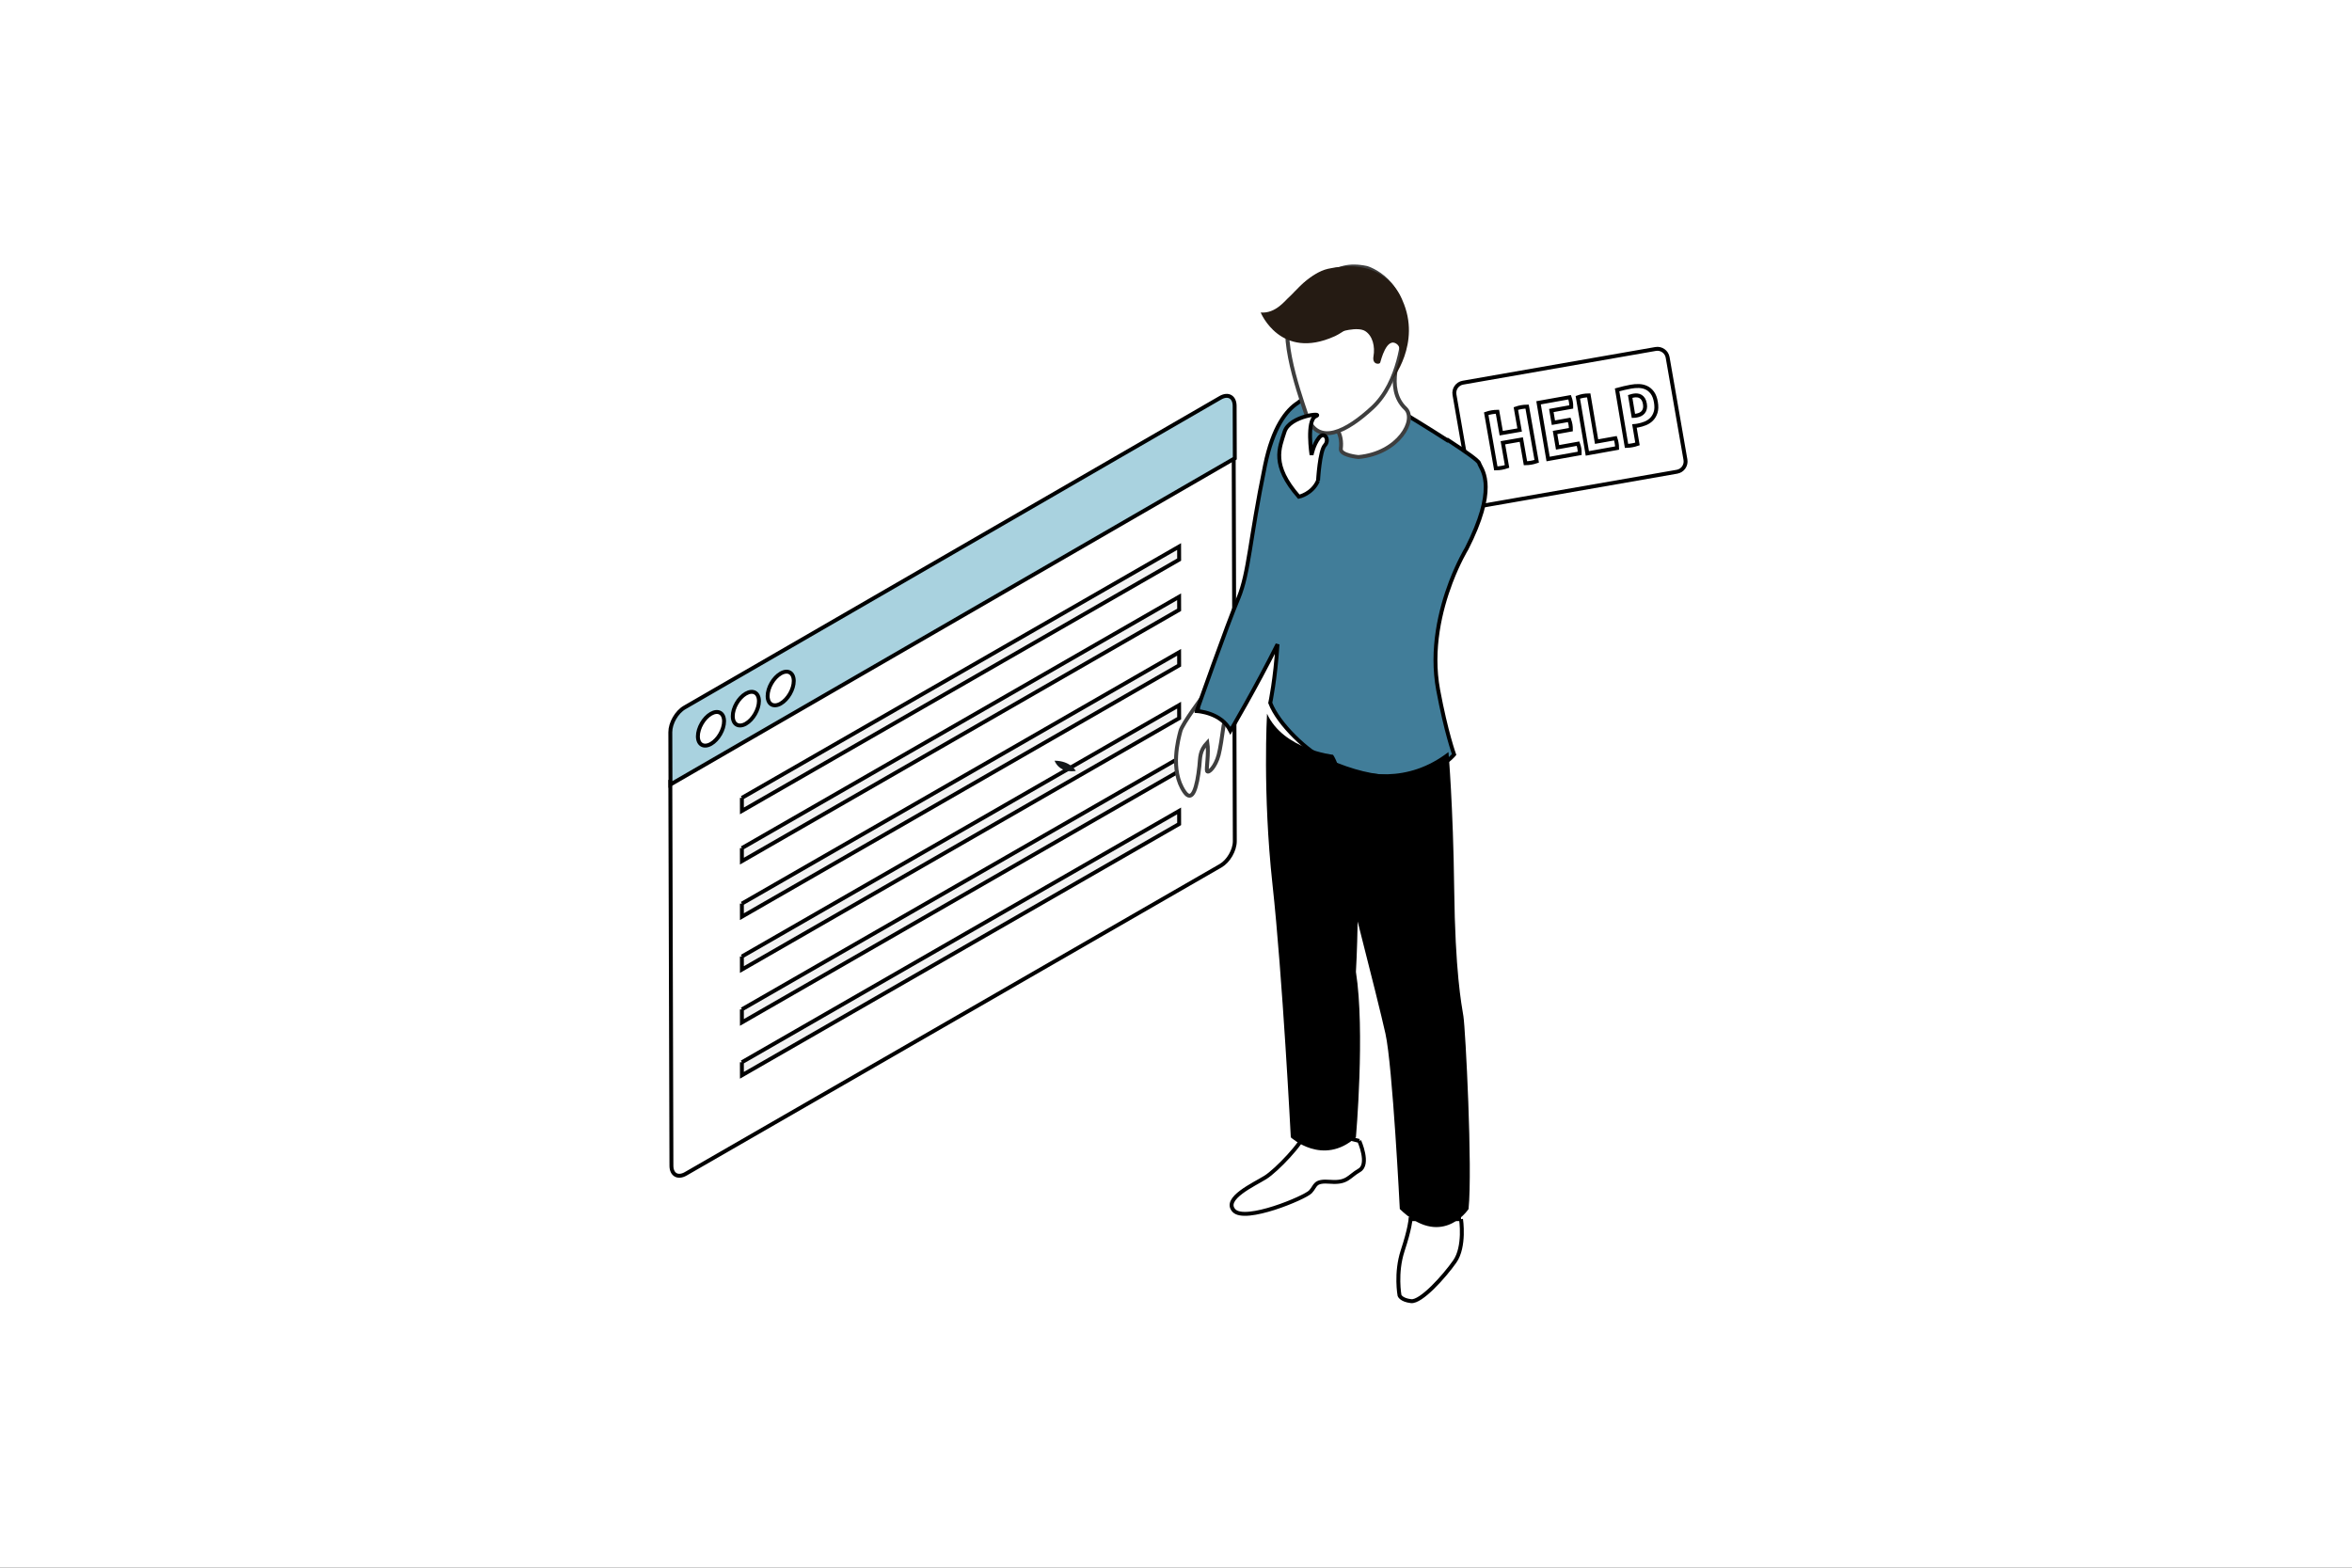 <?xml version="1.0" encoding="UTF-8"?>
<svg width="600px" height="400px" viewBox="0 0 600 400" version="1.1" xmlns="http://www.w3.org/2000/svg" xmlns:xlink="http://www.w3.org/1999/xlink">
    <rect x="0" y="0" width="600" height="400" fill="#333333" stroke="none"/>
    <title>Group 11</title>
    <defs>
        <rect id="path-1" x="0" y="0" width="600" height="400"></rect>
        <path d="M0.562,42.034 C13.998,34.322 24.861,15.61 24.816,0.246 C26.076,0.973 27.336,1.702 28.599,2.429 C28.642,17.798 17.781,36.507 4.346,44.222 C3.211,43.564 1.697,42.689 0.562,42.034" id="path-3"></path>
        <path d="M0.042,1.928 C4.554,4.544 10.803,4.175 17.697,0.209 L21.553,2.442 C14.659,6.404 8.408,6.777 3.898,4.166 C2.742,3.494 1.199,2.602 0.042,1.928" id="path-5"></path>
        <path d="M7.324,15.752 C7.3,8.178 4.641,2.841 0.348,0.335 L4.062,2.507 C8.353,5.013 11.018,10.345 11.041,17.919 C9.8,17.198 8.562,16.474 7.324,15.752" id="path-7"></path>
        <path d="M18.092,2.038 L21.953,4.203 C17.437,1.671 11.184,2.029 4.281,5.872 L0.42,3.705 C7.317,-0.137 13.575,-0.49 18.092,2.038" id="path-9"></path>
        <path d="M11.074,59.773 L7.308,57.585 C2.951,55.064 0.249,49.705 0.227,42.085 C0.18,26.745 11.007,8.064 24.411,0.355 L28.179,2.542 C14.777,10.244 3.957,28.928 4,44.267 C4.02,51.887 6.72,57.253 11.074,59.773" id="path-11"></path>
        <path d="M2.339,0.479 L2.896,0.814 C3.952,1.437 5.011,2.06 6.067,2.685 C5.474,2.334 4.644,2.381 3.737,2.919 L0.004,0.715 C0.914,0.178 1.739,0.128 2.339,0.479" id="path-13"></path>
        <path d="M5.091,9.721 L1.472,7.626 C0.9,7.295 0.543,6.592 0.539,5.594 C0.535,3.578 1.964,1.132 3.723,0.117 L7.342,2.211 C5.58,3.223 4.152,5.671 4.158,7.686 C4.16,8.687 4.516,9.388 5.091,9.721" id="path-15"></path>
        <path d="M0.526,0.68 C1.678,1.304 2.826,1.93 3.982,2.552 C2.83,1.93 1.678,1.306 0.526,0.68" id="path-17"></path>
        <path d="M2.474,0.564 L6.276,2.773 C5.668,2.419 4.818,2.467 3.887,3.004 L0.086,0.803 C1.021,0.265 1.866,0.214 2.474,0.564" id="path-19"></path>
        <path d="M0.032,0.227 C1.187,0.846 2.334,1.472 3.486,2.094 C2.334,1.472 1.187,0.846 0.032,0.227" id="path-21"></path>
        <path d="M2.558,0.652 L6.362,2.853 C5.749,2.503 4.906,2.557 3.971,3.09 L0.171,0.884 C1.1,0.351 1.947,0.299 2.558,0.652" id="path-23"></path>
        <path d="M4.676,9.931 L1.059,7.814 C0.484,7.483 0.128,6.772 0.124,5.761 C0.122,3.733 1.548,1.261 3.309,0.238 L6.926,2.352 C5.167,3.371 3.738,5.843 3.743,7.873 C3.747,8.883 4.103,9.592 4.676,9.931" id="path-25"></path>
    </defs>
    <g id="Page-1" stroke="none" stroke-width="1" fill="none" fill-rule="evenodd">
        <g id="Group-11">
            <mask id="mask-2" fill="white">
                <use xlink:href="#path-1"></use>
            </mask>
            <use id="Mask" fill="#FFFFFF" xlink:href="#path-1"></use>
            <g id="Group-22" mask="url(#mask-2)">
                <g transform="translate(171, 68)">
                    <g id="Group-11" transform="translate(0, 33)">
                        <g id="Group-4461" transform="translate(65.577, 89.719)">
                            <mask id="mask-4" fill="white">
                                <use xlink:href="#path-3"></use>
                            </mask>
                            <g id="Clip-4446"></g>
                            <path d="M4.346,44.222 L0.562,42.034 C3.413,40.397 6.149,38.267 8.692,35.776 L12.473,37.964 C9.932,40.455 7.194,42.585 4.346,44.222" id="Fill-4445" fill="#ADBEC0" mask="url(#mask-4)"></path>
                            <path d="M12.473,37.964 L8.692,35.776 C9.6,34.881 10.488,33.94 11.347,32.961 L15.13,35.144 C14.273,36.128 13.383,37.069 12.473,37.964" id="Fill-4447" fill="#A8B9BB" mask="url(#mask-4)"></path>
                            <path d="M15.13,35.144 L11.347,32.961 C12.022,32.189 12.683,31.387 13.318,30.57 L17.101,32.756 C16.464,33.579 15.803,34.373 15.13,35.144" id="Fill-4448" fill="#A4B4B6" mask="url(#mask-4)"></path>
                            <path d="M17.101,32.756 L13.318,30.57 C13.879,29.857 14.415,29.13 14.937,28.382 L18.72,30.57 C18.198,31.311 17.66,32.042 17.101,32.756" id="Fill-4449" fill="#9EAFB1" mask="url(#mask-4)"></path>
                            <path d="M18.72,30.57 L14.937,28.382 C15.426,27.698 15.893,27.002 16.348,26.29 L20.129,28.478 C19.676,29.19 19.207,29.886 18.72,30.57" id="Fill-4450" fill="#9AAAAC" mask="url(#mask-4)"></path>
                            <path d="M20.129,28.478 L16.348,26.29 C16.778,25.619 17.2,24.934 17.606,24.245 L21.389,26.429 C20.981,27.122 20.559,27.807 20.129,28.478" id="Fill-4451" fill="#95A5A8" mask="url(#mask-4)"></path>
                            <path d="M21.389,26.429 L17.606,24.245 C18.001,23.57 18.38,22.894 18.747,22.205 L22.533,24.393 C22.161,25.082 21.784,25.762 21.389,26.429" id="Fill-4452" fill="#909FA1" mask="url(#mask-4)"></path>
                            <path d="M22.533,24.393 L18.747,22.205 C19.113,21.524 19.458,20.84 19.795,20.146 L23.585,22.334 C23.244,23.023 22.896,23.712 22.533,24.393" id="Fill-4453" fill="#8C9A9C" mask="url(#mask-4)"></path>
                            <path d="M23.585,22.334 L19.795,20.146 C20.133,19.453 20.456,18.752 20.761,18.05 L24.547,20.235 C24.239,20.94 23.916,21.638 23.585,22.334" id="Fill-4454" fill="#879597" mask="url(#mask-4)"></path>
                            <path d="M24.547,20.235 L20.761,18.05 C21.08,17.323 21.378,16.6 21.658,15.875 L25.441,18.059 C25.159,18.786 24.861,19.513 24.547,20.235" id="Fill-4455" fill="#839192" mask="url(#mask-4)"></path>
                            <path d="M25.441,18.059 L21.658,15.875 C21.95,15.119 22.228,14.354 22.481,13.585 L26.264,15.777 C26.013,16.538 25.733,17.298 25.441,18.059" id="Fill-4456" fill="#7E8D8D" mask="url(#mask-4)"></path>
                            <path d="M26.264,15.777 L22.481,13.585 C22.757,12.766 23.008,11.948 23.239,11.12 L27.022,13.308 C26.794,14.131 26.543,14.954 26.264,15.777" id="Fill-4457" fill="#7A8889" mask="url(#mask-4)"></path>
                            <path d="M27.022,13.308 L23.239,11.12 C23.499,10.19 23.726,9.267 23.923,8.344 L27.706,10.527 C27.509,11.453 27.28,12.381 27.022,13.308" id="Fill-4458" fill="#758384" mask="url(#mask-4)"></path>
                            <path d="M27.706,10.527 L23.923,8.344 C24.165,7.213 24.361,6.091 24.504,4.983 L28.29,7.166 C28.144,8.284 27.951,9.401 27.706,10.527" id="Fill-4459" fill="#727F7F" mask="url(#mask-4)"></path>
                            <path d="M28.29,7.166 L24.504,4.983 C24.71,3.379 24.818,1.796 24.816,0.246 C24.791,-7.386 22.084,-12.763 17.714,-15.288 L21.495,-13.1 C25.865,-10.575 28.577,-5.203 28.599,2.429 C28.601,3.984 28.496,5.567 28.29,7.166" id="Fill-4460" fill="#6E7A7A" mask="url(#mask-4)"></path>
                        </g>
                        <polyline id="Fill-4462" fill="#86A7B1" points="61.853 121.424 58.141 119.248 77.415 97.139 81.127 99.314 61.853 121.424"></polyline>
                        <g id="Group-4474" transform="translate(48.676, 130.868)">
                            <mask id="mask-6" fill="white">
                                <use xlink:href="#path-5"></use>
                            </mask>
                            <g id="Clip-4464"></g>
                            <polyline id="Fill-4463" fill="#839192" mask="url(#mask-6)" points="3.898 4.166 0.047 1.928 0.18 2.014 4.035 4.238 3.898 4.166"></polyline>
                            <path d="M4.035,4.238 L0.18,2.014 C0.582,2.237 0.996,2.438 1.423,2.615 L5.281,4.844 C4.851,4.669 4.438,4.462 4.035,4.238" id="Fill-4465" fill="#879597" mask="url(#mask-6)"></path>
                            <path d="M5.281,4.844 L1.423,2.615 C1.848,2.795 2.289,2.948 2.737,3.073 L6.591,5.311 C6.143,5.179 5.704,5.024 5.281,4.844" id="Fill-4466" fill="#8C9A9C" mask="url(#mask-6)"></path>
                            <path d="M6.591,5.311 L2.737,3.073 C3.19,3.205 3.651,3.314 4.127,3.398 L7.983,5.63 C7.51,5.548 7.043,5.441 6.591,5.311" id="Fill-4467" fill="#909FA1" mask="url(#mask-6)"></path>
                            <path d="M7.983,5.63 L4.127,3.398 C4.616,3.48 5.114,3.54 5.626,3.571 L9.484,5.8 C8.972,5.771 8.472,5.714 7.983,5.63" id="Fill-4468" fill="#95A5A8" mask="url(#mask-6)"></path>
                            <path d="M9.484,5.8 L5.626,3.571 C6.161,3.61 6.707,3.61 7.27,3.587 L11.125,5.818 C10.568,5.839 10.019,5.834 9.484,5.8" id="Fill-4469" fill="#9AAAAC" mask="url(#mask-6)"></path>
                            <path d="M11.125,5.818 L7.27,3.587 C7.873,3.558 8.492,3.499 9.116,3.398 L12.975,5.634 C12.346,5.727 11.727,5.791 11.125,5.818" id="Fill-4470" fill="#9EAFB1" mask="url(#mask-6)"></path>
                            <path d="M12.975,5.634 L9.116,3.398 C9.832,3.291 10.559,3.137 11.304,2.936 L15.157,5.165 C14.414,5.368 13.685,5.52 12.975,5.634" id="Fill-4471" fill="#A4B4B6" mask="url(#mask-6)"></path>
                            <path d="M15.157,5.165 L11.304,2.936 C12.259,2.679 13.233,2.344 14.227,1.928 L18.081,4.163 C17.089,4.578 16.11,4.908 15.157,5.165" id="Fill-4472" fill="#A8B9BB" mask="url(#mask-6)"></path>
                            <path d="M18.081,4.163 L14.227,1.928 C15.358,1.461 16.517,0.887 17.697,0.209 L21.553,2.442 C20.373,3.116 19.212,3.69 18.081,4.163" id="Fill-4473" fill="#ADBEC0" mask="url(#mask-6)"></path>
                        </g>
                        <g id="Group-4477" transform="translate(83.155, 73.529)">
                            <mask id="mask-8" fill="white">
                                <use xlink:href="#path-7"></use>
                            </mask>
                            <g id="Clip-4476"></g>
                            <path d="M10.737,22.621 L7.018,20.454 C7.221,18.862 7.327,17.291 7.324,15.752 C7.3,8.178 4.641,2.841 0.348,0.335 L4.062,2.507 C8.355,5.013 11.018,10.345 11.041,17.919 C11.043,19.462 10.939,21.033 10.737,22.621" id="Fill-4475" fill="#6E7A7A" mask="url(#mask-8)"></path>
                        </g>
                        <polyline id="Fill-4478" fill="#A6B7B9" points="61.842 99.163 58.141 96.893 77.424 96.464 81.127 98.73 61.842 99.163"></polyline>
                        <polyline id="Fill-4479" fill="#717E7D" points="62.197 121.424 58.202 119.211 58.141 97.139 62.133 99.356 62.197 121.424"></polyline>
                        <g id="Group-4491" transform="translate(65.577, 72.18)">
                            <mask id="mask-10" fill="white">
                                <use xlink:href="#path-9"></use>
                            </mask>
                            <g id="Clip-4481"></g>
                            <path d="M4.281,5.872 L0.42,3.705 C1.6,3.053 2.758,2.495 3.898,2.038 L7.761,4.199 C6.621,4.658 5.462,5.215 4.281,5.872" id="Fill-4480" fill="#82A3AD" mask="url(#mask-10)"></path>
                            <path d="M7.761,4.199 L3.898,2.038 C4.89,1.638 5.865,1.314 6.818,1.069 L10.68,3.236 C9.726,3.482 8.75,3.806 7.761,4.199" id="Fill-4482" fill="#7F9FA9" mask="url(#mask-10)"></path>
                            <path d="M10.68,3.236 L6.818,1.069 C7.564,0.874 8.29,0.72 9.004,0.616 L12.865,2.782 C12.15,2.885 11.425,3.04 10.68,3.236" id="Fill-4483" fill="#7B9BA5" mask="url(#mask-10)"></path>
                            <path d="M12.865,2.782 L9.004,0.616 C9.634,0.525 10.25,0.461 10.855,0.437 L14.717,2.603 C14.11,2.629 13.497,2.687 12.865,2.782" id="Fill-4484" fill="#7896A0" mask="url(#mask-10)"></path>
                            <path d="M14.717,2.603 L10.855,0.437 C11.418,0.413 11.965,0.422 12.503,0.455 L16.364,2.616 C15.825,2.579 15.28,2.579 14.717,2.603" id="Fill-4485" fill="#75929B" mask="url(#mask-10)"></path>
                            <path d="M16.364,2.616 L12.503,0.455 C13.011,0.483 13.513,0.536 13.998,0.62 L17.863,2.782 C17.376,2.7 16.876,2.645 16.364,2.616" id="Fill-4486" fill="#718F97" mask="url(#mask-10)"></path>
                            <path d="M17.863,2.782 L13.998,0.62 C14.479,0.7 14.939,0.804 15.395,0.927 L19.255,3.095 C18.804,2.965 18.34,2.866 17.863,2.782" id="Fill-4487" fill="#6F8B92" mask="url(#mask-10)"></path>
                            <path d="M19.255,3.095 L15.395,0.927 C15.844,1.057 16.283,1.203 16.709,1.373 L20.572,3.543 C20.144,3.369 19.706,3.219 19.255,3.095" id="Fill-4488" fill="#6B868E" mask="url(#mask-10)"></path>
                            <path d="M20.572,3.543 L16.709,1.373 C17.137,1.552 17.552,1.746 17.955,1.963 L21.818,4.126 C21.415,3.91 20.998,3.713 20.572,3.543" id="Fill-4489" fill="#68828A" mask="url(#mask-10)"></path>
                            <polyline id="Fill-4490" fill="#657F86" mask="url(#mask-10)" points="21.818 4.126 17.955 1.963 18.092 2.038 21.953 4.203 21.818 4.126"></polyline>
                        </g>
                        <g id="Group-4508" transform="translate(41.239, 75.553)">
                            <mask id="mask-12" fill="white">
                                <use xlink:href="#path-11"></use>
                            </mask>
                            <g id="Clip-4493"></g>
                            <path d="M11.074,59.773 L7.308,57.585 C2.951,55.064 0.249,49.707 0.227,42.085 C0.222,40.537 0.33,38.954 0.535,37.351 L4.308,39.535 C4.1,41.139 3.995,42.719 4,44.267 C4.02,51.887 6.72,57.255 11.074,59.773" id="Fill-4492" fill="#56696E" mask="url(#mask-12)"></path>
                            <path d="M4.308,39.535 L0.535,37.351 C0.681,36.244 0.873,35.124 1.114,34 L4.885,36.182 C4.643,37.309 4.449,38.429 4.308,39.535" id="Fill-4494" fill="#596E72" mask="url(#mask-12)"></path>
                            <path d="M4.885,36.182 L1.114,34 C1.313,33.078 1.541,32.156 1.796,31.23 L5.567,33.41 C5.307,34.336 5.082,35.262 4.885,36.182" id="Fill-4495" fill="#5D7277" mask="url(#mask-12)"></path>
                            <path d="M5.567,33.41 L1.796,31.23 C2.026,30.406 2.276,29.584 2.554,28.763 L6.322,30.952 C6.052,31.767 5.797,32.588 5.567,33.41" id="Fill-4496" fill="#5F757C" mask="url(#mask-12)"></path>
                            <path d="M6.322,30.952 L2.554,28.763 C2.806,28.004 3.083,27.24 3.374,26.485 L7.14,28.667 C6.849,29.422 6.575,30.186 6.322,30.952" id="Fill-4497" fill="#627A81" mask="url(#mask-12)"></path>
                            <path d="M7.14,28.667 L3.374,26.485 C3.653,25.761 3.953,25.035 4.261,24.314 L8.034,26.498 C7.723,27.215 7.424,27.941 7.14,28.667" id="Fill-4498" fill="#657F86" mask="url(#mask-12)"></path>
                            <path d="M8.034,26.498 L4.261,24.314 C4.567,23.61 4.889,22.913 5.227,22.216 L8.997,24.401 C8.662,25.093 8.34,25.795 8.034,26.498" id="Fill-4499" fill="#68828A" mask="url(#mask-12)"></path>
                            <path d="M8.997,24.401 L5.227,22.216 C5.562,21.528 5.911,20.84 6.273,20.161 L10.046,22.348 C9.681,23.027 9.333,23.711 8.997,24.401" id="Fill-4500" fill="#6B868E" mask="url(#mask-12)"></path>
                            <path d="M10.046,22.348 L6.273,20.161 C6.635,19.478 7.019,18.799 7.413,18.128 L11.179,20.308 C10.786,20.985 10.412,21.66 10.046,22.348" id="Fill-4501" fill="#6F8B92" mask="url(#mask-12)"></path>
                            <path d="M11.179,20.308 L7.413,18.128 C7.817,17.436 8.231,16.752 8.662,16.086 L12.433,18.262 C12.004,18.937 11.588,19.625 11.179,20.308" id="Fill-4502" fill="#718F97" mask="url(#mask-12)"></path>
                            <path d="M12.433,18.262 L8.662,16.086 C9.118,15.378 9.585,14.677 10.07,13.993 L13.841,16.178 C13.356,16.866 12.887,17.558 12.433,18.262" id="Fill-4503" fill="#75929B" mask="url(#mask-12)"></path>
                            <path d="M13.841,16.178 L10.07,13.993 C10.593,13.252 11.128,12.53 11.684,11.813 L15.455,13.998 C14.898,14.71 14.36,15.436 13.841,16.178" id="Fill-4504" fill="#7896A0" mask="url(#mask-12)"></path>
                            <path d="M15.455,13.998 L11.684,11.813 C12.321,10.994 12.974,10.199 13.651,9.427 L17.422,11.606 C16.744,12.384 16.092,13.181 15.455,13.998" id="Fill-4505" fill="#7B9BA5" mask="url(#mask-12)"></path>
                            <path d="M17.422,11.606 L13.651,9.427 C14.505,8.449 15.392,7.507 16.304,6.612 L20.072,8.799 C19.158,9.691 18.278,10.627 17.422,11.606" id="Fill-4506" fill="#7F9FA9" mask="url(#mask-12)"></path>
                            <path d="M20.072,8.799 L16.304,6.612 C18.834,4.123 21.561,1.996 24.411,0.355 L28.179,2.542 C25.336,4.176 22.607,6.311 20.072,8.799" id="Fill-4507" fill="#82A3AD" mask="url(#mask-12)"></path>
                        </g>
                        <path d="M143.72,15.515 L144,113.624 C144.002,115.94 142.378,118.739 140.37,119.897 L3.932,198.5 C1.923,199.658 0.285,198.737 0.282,196.425 L0,98.313 L143.72,15.515" id="Fill-4510" stroke="#000000" fill="#FFFFFF"></path>
                        <g id="Group-4540" transform="translate(24.338, 67.458)">
                            <mask id="mask-14" fill="white">
                                <use xlink:href="#path-13"></use>
                            </mask>
                            <g id="Clip-4530"></g>
                            <polyline id="Fill-4529" fill="#ADBEC0" mask="url(#mask-14)" points="3.737 2.919 0.004 0.717 0.465 0.483 4.199 2.689 3.737 2.919"></polyline>
                            <polyline id="Fill-4531" fill="#A8B9BB" mask="url(#mask-14)" points="4.199 2.689 0.465 0.483 0.85 0.349 4.584 2.55 4.199 2.689"></polyline>
                            <polyline id="Fill-4532" fill="#A4B4B6" mask="url(#mask-14)" points="4.584 2.55 0.85 0.349 1.142 0.281 4.876 2.491 4.584 2.55"></polyline>
                            <polyline id="Fill-4533" fill="#9EAFB1" mask="url(#mask-14)" points="4.876 2.491 1.142 0.281 1.385 0.254 5.118 2.464 4.876 2.491"></polyline>
                            <polyline id="Fill-4534" fill="#9AAAAC" mask="url(#mask-14)" points="5.118 2.464 1.385 0.254 1.602 0.259 5.337 2.469 5.118 2.464"></polyline>
                            <polyline id="Fill-4535" fill="#95A5A8" mask="url(#mask-14)" points="5.337 2.469 1.602 0.259 1.799 0.281 5.529 2.491 5.337 2.469"></polyline>
                            <polyline id="Fill-4536" fill="#909FA1" mask="url(#mask-14)" points="5.529 2.491 1.799 0.281 1.98 0.326 5.715 2.532 5.529 2.491"></polyline>
                            <polyline id="Fill-4537" fill="#8C9A9C" mask="url(#mask-14)" points="5.715 2.532 1.98 0.326 2.155 0.389 5.888 2.593 5.715 2.532"></polyline>
                            <polyline id="Fill-4538" fill="#879597" mask="url(#mask-14)" points="5.888 2.593 2.155 0.389 2.321 0.47 6.056 2.674 5.888 2.593"></polyline>
                            <polyline id="Fill-4539" fill="#839192" mask="url(#mask-14)" points="6.056 2.674 2.321 0.47 2.339 0.479 6.067 2.685 6.056 2.674"></polyline>
                        </g>
                        <g id="Group-4557" transform="translate(20.958, 68.132)">
                            <mask id="mask-16" fill="white">
                                <use xlink:href="#path-15"></use>
                            </mask>
                            <g id="Clip-4542"></g>
                            <path d="M5.091,9.721 L1.472,7.626 C0.9,7.295 0.543,6.592 0.539,5.594 C0.539,5.385 0.554,5.18 0.582,4.975 L4.199,7.066 C4.173,7.275 4.158,7.48 4.158,7.686 C4.16,8.687 4.516,9.388 5.091,9.721" id="Fill-4541" fill="#6E7A7A" mask="url(#mask-16)"></path>
                            <polyline id="Fill-4543" fill="#727F7F" mask="url(#mask-16)" points="4.199 7.066 0.582 4.975 0.657 4.535 4.272 6.628 4.199 7.066"></polyline>
                            <polyline id="Fill-4544" fill="#758384" mask="url(#mask-16)" points="4.272 6.628 0.657 4.535 0.745 4.174 4.364 6.265 4.272 6.628"></polyline>
                            <polyline id="Fill-4545" fill="#7A8889" mask="url(#mask-16)" points="4.364 6.265 0.745 4.174 0.844 3.851 4.463 5.947 4.364 6.265"></polyline>
                            <polyline id="Fill-4546" fill="#7E8D8D" mask="url(#mask-16)" points="4.463 5.947 0.844 3.851 0.953 3.554 4.57 5.646 4.463 5.947"></polyline>
                            <polyline id="Fill-4547" fill="#839192" mask="url(#mask-16)" points="4.57 5.646 0.953 3.554 1.071 3.268 4.688 5.364 4.57 5.646"></polyline>
                            <polyline id="Fill-4548" fill="#879597" mask="url(#mask-16)" points="4.688 5.364 1.071 3.268 1.196 2.995 4.814 5.086 4.688 5.364"></polyline>
                            <polyline id="Fill-4549" fill="#8C9A9C" mask="url(#mask-16)" points="4.814 5.086 1.196 2.995 1.333 2.721 4.95 4.817 4.814 5.086"></polyline>
                            <polyline id="Fill-4550" fill="#909FA1" mask="url(#mask-16)" points="4.95 4.817 1.333 2.721 1.479 2.461 5.1 4.552 4.95 4.817"></polyline>
                            <polyline id="Fill-4551" fill="#95A5A8" mask="url(#mask-16)" points="5.1 4.552 1.479 2.461 1.646 2.189 5.263 4.283 5.1 4.552"></polyline>
                            <polyline id="Fill-4552" fill="#9AAAAC" mask="url(#mask-16)" points="5.263 4.283 1.646 2.189 1.833 1.912 5.449 4.009 5.263 4.283"></polyline>
                            <polyline id="Fill-4553" fill="#9EAFB1" mask="url(#mask-16)" points="5.449 4.009 1.833 1.912 2.043 1.623 5.658 3.723 5.449 4.009"></polyline>
                            <polyline id="Fill-4554" fill="#A4B4B6" mask="url(#mask-16)" points="5.658 3.723 2.043 1.623 2.302 1.313 5.921 3.409 5.658 3.723"></polyline>
                            <polyline id="Fill-4555" fill="#A8B9BB" mask="url(#mask-16)" points="5.921 3.409 2.302 1.313 2.65 0.944 6.269 3.035 5.921 3.409"></polyline>
                            <path d="M6.269,3.035 L2.65,0.944 C2.985,0.613 3.345,0.335 3.723,0.119 L7.342,2.211 C6.964,2.428 6.604,2.708 6.269,3.035" id="Fill-4556" fill="#ADBEC0" mask="url(#mask-16)"></path>
                        </g>
                        <g id="Group-4560" transform="translate(18.254, 74.878)">
                            <mask id="mask-18" fill="white">
                                <use xlink:href="#path-17"></use>
                            </mask>
                            <g id="Clip-4559"></g>
                            <path d="M3.936,3.178 L0.025,1.06 C0.056,0.848 0.07,0.641 0.07,0.436 C0.065,-0.576 -0.315,-1.282 -0.932,-1.617 L2.979,0.503 C3.597,0.835 3.978,1.543 3.982,2.552 C3.982,2.754 3.966,2.966 3.936,3.178" id="Fill-4558" fill="#56696E" mask="url(#mask-18)"></path>
                        </g>
                        <g id="Group-4601" transform="translate(15.549, 72.18)">
                            <mask id="mask-20" fill="white">
                                <use xlink:href="#path-19"></use>
                            </mask>
                            <g id="Clip-4591"></g>
                            <polyline id="Fill-4590" fill="#ADBEC0" mask="url(#mask-20)" points="3.887 3.004 0.086 0.803 0.557 0.564 4.361 2.773 3.887 3.004"></polyline>
                            <polyline id="Fill-4592" fill="#A8B9BB" mask="url(#mask-20)" points="4.361 2.773 0.557 0.564 0.951 0.434 4.753 2.635 4.361 2.773"></polyline>
                            <polyline id="Fill-4593" fill="#A4B4B6" mask="url(#mask-20)" points="4.753 2.635 0.951 0.434 1.251 0.371 5.05 2.577 4.753 2.635"></polyline>
                            <polyline id="Fill-4594" fill="#9EAFB1" mask="url(#mask-20)" points="5.05 2.577 1.251 0.371 1.501 0.342 5.3 2.548 5.05 2.577"></polyline>
                            <polyline id="Fill-4595" fill="#9AAAAC" mask="url(#mask-20)" points="5.3 2.548 1.501 0.342 1.724 0.344 5.523 2.552 5.3 2.548"></polyline>
                            <polyline id="Fill-4596" fill="#95A5A8" mask="url(#mask-20)" points="5.523 2.552 1.724 0.344 1.922 0.371 5.724 2.577 5.523 2.552"></polyline>
                            <polyline id="Fill-4597" fill="#909FA1" mask="url(#mask-20)" points="5.724 2.577 1.922 0.371 2.114 0.414 5.915 2.615 5.724 2.577"></polyline>
                            <polyline id="Fill-4598" fill="#8C9A9C" mask="url(#mask-20)" points="5.915 2.615 2.114 0.414 2.29 0.477 6.089 2.678 5.915 2.615"></polyline>
                            <polyline id="Fill-4599" fill="#879597" mask="url(#mask-20)" points="6.089 2.678 2.29 0.477 2.454 0.558 6.258 2.759 6.089 2.678"></polyline>
                            <polyline id="Fill-4600" fill="#839192" mask="url(#mask-20)" points="6.258 2.759 2.454 0.558 2.474 0.564 6.276 2.773 6.258 2.759"></polyline>
                        </g>
                        <g id="Group-4621" transform="translate(10.141, 80.275)">
                            <mask id="mask-22" fill="white">
                                <use xlink:href="#path-21"></use>
                            </mask>
                            <g id="Clip-4620"></g>
                            <path d="M3.442,2.716 L-0.466,0.602 C-0.438,0.391 -0.422,0.183 -0.422,-0.024 C-0.426,-1.032 -0.807,-1.74 -1.426,-2.072 L2.487,0.041 C3.104,0.378 3.484,1.086 3.486,2.094 C3.486,2.297 3.472,2.508 3.442,2.716" id="Fill-4619" fill="#56696E" mask="url(#mask-22)"></path>
                        </g>
                        <g id="Group-4650" transform="translate(6.761, 77.576)">
                            <mask id="mask-24" fill="white">
                                <use xlink:href="#path-23"></use>
                            </mask>
                            <g id="Clip-4640"></g>
                            <polyline id="Fill-4639" fill="#ADBEC0" mask="url(#mask-24)" points="3.971 3.09 0.171 0.884 0.638 0.652 4.442 2.853 3.971 3.09"></polyline>
                            <polyline id="Fill-4641" fill="#A8B9BB" mask="url(#mask-24)" points="4.442 2.853 0.638 0.652 1.037 0.515 4.838 2.723 4.442 2.853"></polyline>
                            <polyline id="Fill-4642" fill="#A4B4B6" mask="url(#mask-24)" points="4.838 2.723 1.037 0.515 1.334 0.452 5.134 2.658 4.838 2.723"></polyline>
                            <polyline id="Fill-4643" fill="#9EAFB1" mask="url(#mask-24)" points="5.134 2.658 1.334 0.452 1.58 0.427 5.384 2.633 5.134 2.658"></polyline>
                            <polyline id="Fill-4644" fill="#9AAAAC" mask="url(#mask-24)" points="5.384 2.633 1.58 0.427 1.803 0.432 5.607 2.638 5.384 2.633"></polyline>
                            <polyline id="Fill-4645" fill="#95A5A8" mask="url(#mask-24)" points="5.607 2.638 1.803 0.432 2.006 0.452 5.807 2.658 5.607 2.638"></polyline>
                            <polyline id="Fill-4646" fill="#909FA1" mask="url(#mask-24)" points="5.807 2.658 2.006 0.452 2.195 0.499 5.997 2.696 5.807 2.658"></polyline>
                            <polyline id="Fill-4647" fill="#8C9A9C" mask="url(#mask-24)" points="5.997 2.696 2.195 0.499 2.371 0.558 6.175 2.764 5.997 2.696"></polyline>
                            <polyline id="Fill-4648" fill="#879597" mask="url(#mask-24)" points="6.175 2.764 2.371 0.558 2.542 0.643 6.341 2.844 6.175 2.764"></polyline>
                            <polyline id="Fill-4649" fill="#839192" mask="url(#mask-24)" points="6.341 2.844 2.542 0.643 2.558 0.652 6.362 2.853 6.341 2.844"></polyline>
                        </g>
                        <g id="Group-4667" transform="translate(3.38, 78.251)">
                            <mask id="mask-26" fill="white">
                                <use xlink:href="#path-25"></use>
                            </mask>
                            <g id="Clip-4652"></g>
                            <path d="M4.676,9.931 L1.059,7.814 C0.484,7.483 0.128,6.772 0.124,5.761 C0.124,5.558 0.139,5.347 0.171,5.136 L3.786,7.252 C3.76,7.461 3.743,7.67 3.743,7.873 C3.747,8.883 4.103,9.592 4.676,9.931" id="Fill-4651" fill="#6E7A7A" mask="url(#mask-26)"></path>
                            <polyline id="Fill-4653" fill="#727F7F" mask="url(#mask-26)" points="3.786 7.252 0.171 5.136 0.242 4.694 3.861 6.808 3.786 7.252"></polyline>
                            <polyline id="Fill-4654" fill="#758384" mask="url(#mask-26)" points="3.861 6.808 0.242 4.694 0.334 4.33 3.949 6.444 3.861 6.808"></polyline>
                            <polyline id="Fill-4655" fill="#7A8889" mask="url(#mask-26)" points="3.949 6.444 0.334 4.33 0.43 4.005 4.049 6.119 3.949 6.444"></polyline>
                            <polyline id="Fill-4656" fill="#7E8D8D" mask="url(#mask-26)" points="4.049 6.119 0.43 4.005 0.54 3.707 4.159 5.815 4.049 6.119"></polyline>
                            <polyline id="Fill-4657" fill="#839192" mask="url(#mask-26)" points="4.159 5.815 0.54 3.707 0.656 3.421 4.272 5.53 4.159 5.815"></polyline>
                            <polyline id="Fill-4658" fill="#879597" mask="url(#mask-26)" points="4.272 5.53 0.656 3.421 0.782 3.145 4.399 5.254 4.272 5.53"></polyline>
                            <polyline id="Fill-4659" fill="#8C9A9C" mask="url(#mask-26)" points="4.399 5.254 0.782 3.145 0.917 2.871 4.534 4.983 4.399 5.254"></polyline>
                            <polyline id="Fill-4660" fill="#909FA1" mask="url(#mask-26)" points="4.534 4.983 0.917 2.871 1.07 2.6 4.687 4.711 4.534 4.983"></polyline>
                            <polyline id="Fill-4661" fill="#95A5A8" mask="url(#mask-26)" points="4.687 4.711 1.07 2.6 1.233 2.328 4.85 4.442 4.687 4.711"></polyline>
                            <polyline id="Fill-4662" fill="#9AAAAC" mask="url(#mask-26)" points="4.85 4.442 1.233 2.328 1.417 2.052 5.036 4.162 4.85 4.442"></polyline>
                            <polyline id="Fill-4663" fill="#9EAFB1" mask="url(#mask-26)" points="5.036 4.162 1.417 2.052 1.627 1.764 5.246 3.878 5.036 4.162"></polyline>
                            <polyline id="Fill-4664" fill="#A4B4B6" mask="url(#mask-26)" points="5.246 3.878 1.627 1.764 1.889 1.447 5.508 3.559 5.246 3.878"></polyline>
                            <polyline id="Fill-4665" fill="#A8B9BB" mask="url(#mask-26)" points="5.508 3.559 1.889 1.447 2.237 1.074 5.853 3.184 5.508 3.559"></polyline>
                            <path d="M5.853,3.184 L2.237,1.074 C2.569,0.742 2.93,0.458 3.309,0.238 L6.926,2.352 C6.553,2.572 6.19,2.852 5.853,3.184" id="Fill-4666" fill="#ADBEC0" mask="url(#mask-26)"></path>
                        </g>
                        <path d="M28.172,78.51 C30.015,77.444 31.494,74.862 31.49,72.745 C31.485,70.625 29.995,69.773 28.155,70.836 C26.312,71.902 24.819,74.477 24.824,76.597 C24.83,78.714 26.334,79.573 28.172,78.51 Z M10.387,88.792 C12.223,87.729 13.716,85.14 13.711,83.023 C13.705,80.901 12.208,80.06 10.363,81.121 C8.522,82.184 7.03,84.762 7.032,86.88 C7.039,88.999 8.547,89.855 10.387,88.792 Z M19.28,83.654 C21.123,82.587 22.611,79.995 22.608,77.88 C22.604,75.759 21.098,74.916 19.257,75.979 C17.417,77.046 15.92,79.62 15.931,81.739 C15.933,83.857 17.437,84.711 19.28,83.654 Z M140.299,0.5 C142.317,-0.664 143.955,0.273 143.96,2.588 L144,15.93 L0.038,99.163 L2.0664973e-05,85.826 C-0.007,83.506 1.623,80.679 3.634,79.519 L140.299,0.5 L140.299,0.5 Z" id="Fill-4668" stroke="#000000" fill="#A9D2DF"></path>
                        <polyline id="Fill-4674" stroke="#000000" fill="#F3F3F3" points="18.254 102.579 18.263 105.908 129.803 41.783 129.792 38.451 18.254 102.579"></polyline>
                        <polyline id="Fill-4675" stroke="#000000" fill="#F3F3F3" points="18.254 115.398 18.263 118.725 129.803 54.604 129.792 51.268 18.254 115.398"></polyline>
                        <polyline id="Fill-4676" stroke="#000000" fill="#F3F3F3" points="18.254 129.56 18.263 132.892 129.803 68.766 129.792 65.434 18.254 129.56"></polyline>
                        <polyline id="Fill-4677" stroke="#000000" fill="#F3F3F3" points="18.254 143.053 18.263 146.383 129.803 82.253 129.792 78.925 18.254 143.053"></polyline>
                        <polyline id="Fill-4678" stroke="#000000" fill="#F3F3F3" points="18.254 156.543 18.263 159.875 129.803 95.746 129.792 92.417 18.254 156.543"></polyline>
                        <polyline id="Fill-4679" stroke="#000000" fill="#F3F3F3" points="18.254 170.036 18.263 173.366 129.803 109.24 129.792 105.908 18.254 170.036"></polyline>
                        <path d="M103.437,95.715 C103.437,95.715 102.113,93.126 98.028,93.092 C98.028,93.092 99.041,96.318 103.437,95.715" id="Fill-4680" fill="#12171A"></path>
                    </g>
                    <g id="Group-15" transform="translate(200, 21)">
                        <path d="M51.362,0.039 C52.794,-0.21 54.17,0.759 54.418,2.192 L58.96,28.293 C59.211,29.729 58.247,31.108 56.813,31.36 L7.638,39.961 C6.206,40.21 4.83,39.241 4.582,37.805 L0.04,11.707 C-0.211,10.271 0.756,8.892 2.187,8.642 L51.362,0.039 Z" id="Fill-356" stroke="#000000" fill="#FFFFFF"></path>
                        <path d="M45.689,17.134 C45.842,17.134 45.983,17.12 46.114,17.097 C46.243,17.072 46.401,17.044 46.585,17.01 C46.896,16.954 47.192,16.855 47.475,16.717 C47.758,16.579 47.996,16.39 48.194,16.152 C48.389,15.915 48.529,15.624 48.614,15.281 C48.698,14.938 48.7,14.53 48.621,14.062 C48.542,13.58 48.406,13.186 48.216,12.879 C48.023,12.573 47.797,12.34 47.536,12.179 C47.273,12.02 46.986,11.925 46.675,11.895 C46.364,11.865 46.055,11.879 45.744,11.934 C45.608,11.96 45.481,11.985 45.367,12.015 C45.251,12.043 45.082,12.091 44.863,12.158 L45.689,17.134 Z M41.524,10.476 C42.102,10.315 42.686,10.165 43.28,10.025 C43.873,9.882 44.473,9.758 45.087,9.648 C45.723,9.531 46.382,9.48 47.059,9.494 C47.738,9.508 48.372,9.648 48.961,9.917 C49.55,10.184 50.067,10.609 50.507,11.197 C50.947,11.784 51.253,12.595 51.427,13.622 C51.601,14.654 51.574,15.519 51.35,16.218 C51.127,16.92 50.786,17.502 50.326,17.966 C49.866,18.429 49.324,18.786 48.704,19.034 C48.083,19.282 47.461,19.465 46.836,19.575 C46.671,19.607 46.515,19.631 46.366,19.652 C46.22,19.671 46.08,19.685 45.951,19.696 L46.723,24.271 C46.486,24.353 46.256,24.423 46.028,24.48 C45.8,24.533 45.579,24.58 45.362,24.62 C45.159,24.655 44.934,24.688 44.69,24.72 C44.446,24.751 44.191,24.77 43.932,24.777 L41.524,10.476 Z M31.508,12.378 L33.931,26.687 L41.524,25.322 C41.524,25.089 41.513,24.871 41.49,24.662 C41.467,24.452 41.44,24.243 41.403,24.032 C41.371,23.846 41.333,23.651 41.285,23.449 C41.237,23.244 41.175,23.033 41.098,22.817 L36.289,23.679 L34.289,11.88 C33.787,11.887 33.31,11.932 32.859,12.011 C32.421,12.091 31.971,12.214 31.508,12.378 Z M21.492,13.778 L29.412,12.357 C29.559,12.741 29.666,13.142 29.737,13.554 C29.811,13.992 29.843,14.419 29.834,14.831 L24.747,15.743 L25.275,18.855 L29.313,18.132 C29.462,18.544 29.57,18.949 29.639,19.347 C29.71,19.774 29.742,20.198 29.737,20.626 L25.699,21.35 L26.343,25.14 L31.562,24.202 C31.709,24.589 31.816,24.987 31.888,25.399 C31.961,25.837 31.993,26.264 31.984,26.676 L23.929,28.12 L21.492,13.778 Z M8.138,16.556 C8.603,16.396 9.071,16.274 9.54,16.194 C10.008,16.111 10.496,16.068 11.003,16.059 L11.963,21.531 L16.663,20.715 L15.703,15.243 C16.17,15.08 16.638,14.961 17.108,14.879 C17.575,14.798 18.061,14.753 18.57,14.746 L21.016,28.696 C20.534,28.861 20.069,28.98 19.613,29.06 C19.132,29.143 18.646,29.189 18.148,29.195 L17.091,23.16 L12.391,23.976 L13.451,30.011 C12.969,30.174 12.502,30.295 12.046,30.373 C11.565,30.456 11.076,30.502 10.584,30.508 L8.138,16.556 L8.138,16.556 Z" id="Fill-357" stroke="#000000" fill="#FFFFFF"></path>
                    </g>
                    <g id="Group-14" transform="translate(129, 0)">
                        <path d="M7.08,109.381 C7.08,109.381 15.741,110.763 14.78,112.771 C14.263,113.845 13.298,115.44 12.168,116.981 C11.773,119.876 11.281,123.121 10.882,124.617 C10.083,127.644 8.273,129.401 7.92,128.743 C7.673,128.293 8.418,124.143 8,121.466 C5.983,123.609 6.193,125.317 5.966,127.454 C5.385,132.873 4.214,137.026 2.152,134.039 C-1.647,128.512 0.637,120.442 1.135,118.525 C1.628,116.617 7.08,109.381 7.08,109.381 Z" id="Combined-Shape" stroke="#3E3E3E" fill="#FFFFFF"></path>
                        <path d="M58.566,37.702 C58.566,37.702 64.159,41.075 69.238,44.353 L69.35,44.276 L69.35,44.276 L69.904,44.636 C73.765,47.155 77.173,49.533 77.329,50.178 C77.513,50.901 78.688,52.174 78.949,55.106 L78.965,55.266 C78.989,55.546 79.001,55.836 79,56.137 C79,56.205 79,56.272 79,56.341 C79.014,59.558 77.965,64.436 74.142,71.968 L74.129,71.988 C73.956,72.274 72.058,75.453 70.158,80.387 L70.043,80.685 C67.455,87.552 64.94,97.645 66.875,108.052 C68.879,118.833 70.943,124.518 70.943,124.518 C70.943,124.518 66.499,130.183 56.2,130.31 C56.143,130.31 56.086,130.311 56.029,130.311 C56.007,130.312 55.985,130.312 55.963,130.312 L55.641,130.312 C55.598,130.311 55.556,130.311 55.513,130.311 C55.508,130.31 55.503,130.31 55.498,130.31 L55.178,130.305 C50.674,130.209 45.115,129.066 38.394,126.038 C33.71,123.924 26.105,116.796 24.047,111.346 C24.047,111.346 25.337,105.36 25.898,96.39 C20.387,107.437 13.889,118.445 13.889,118.445 C11.538,113.755 5.402,113.434 5.402,113.434 C5.402,113.434 5.441,113.322 5.514,113.111 C5.44,113.109 5.402,113.109 5.402,113.109 C5.402,113.109 13.033,91.375 15.9,84.672 L15.942,84.574 C18.662,77.91 18.716,70.188 22.698,50.823 C24.718,40.982 28.164,36.649 31.098,34.775 C32.088,33.888 33.22,33.273 34.51,32.978 L34.518,32.97 C34.698,32.808 38.009,30.221 58.566,37.702 Z" id="Combined-Shape" stroke="#000000" fill="#417D99"></path>
                        <path d="M46.752,223.109 C46.752,223.109 49.426,229.097 46.752,230.617 C44.066,232.171 43.715,233.874 39.426,233.538 C35.128,233.188 35.759,234.563 34.287,236.098 C32.812,237.63 17.646,243.964 14.785,240.886 C11.928,237.797 19.954,234.198 22.812,232.409 C25.669,230.617 32.465,223.448 32.645,221.399 C32.812,219.35 46.752,223.109 46.752,223.109" id="Fill-4686" stroke="#000000" fill="#FFFFFF"></path>
                        <path d="M72.711,243.069 C72.711,243.069 73.785,250.095 71.097,253.902 C68.416,257.709 62.52,264.287 59.971,263.99 C57.419,263.701 57.022,262.539 57.022,262.539 C57.022,262.539 55.955,256.824 57.82,251.121 C59.706,245.413 59.835,243.069 59.835,243.069 L72.711,243.069" id="Fill-4688" stroke="#000000" fill="#FFFFFF"></path>
                        <path d="M23.222,114.107 C27.429,123.252 40.064,124.587 40.064,124.587 C40.064,124.587 40.535,125.178 41.308,127.164 C48.026,129.831 59.078,131.969 69.503,123.883 C69.503,123.883 70.704,137.547 70.967,158.799 C71.228,180.039 72.795,188.045 73.319,191.3 C73.843,194.558 75.679,230.111 74.631,240.49 L74.599,240.538 C74.08,241.286 67.395,250.436 57.093,240.49 C57.093,240.49 55.269,204.045 53.434,195.749 C52.532,191.666 49.589,179.82 46.339,167.121 C46.233,174.416 45.898,179.981 45.898,179.981 C48.273,195.033 45.898,222.197 45.898,222.197 C37.457,229.729 29.287,222.197 29.287,222.197 C29.287,222.197 27.178,181.055 24.614,157.669 C22.057,134.275 23.222,114.107 23.222,114.107 Z" id="Combined-Shape" fill="#000000"></path>
                        <path d="M57.456,21.606 C57.456,21.606 53.091,31.087 58.517,36.202 C61.543,39.05 56.805,47.672 46.547,48.614 C46.547,48.614 41.836,48.199 42.047,46.501 C42.51,42.628 40.692,40.763 38.63,38.164 C36.572,35.589 57.456,21.606 57.456,21.606" id="Fill-4695" stroke="#3E3E3E" fill="#FFFFFF"></path>
                        <path d="M50.116,36.014 C43.809,41.863 36.112,46.252 33.304,37.937 C31.083,31.32 25.192,14.507 30.542,10.11 C37.453,4.416 39.38,-1.552 48.649,0.366 C48.649,0.366 59.384,3.486 57.934,17.279 C57.934,17.279 57.223,29.436 50.116,36.014 Z" id="Fill-4697" stroke="#3E3E3E" fill="#FFFFFF"></path>
                        <path d="M55.026,29.033 C55.026,29.033 62.695,19.67 57.767,8.636 C57.767,8.636 54.64,-0.358 43.947,0.011 C38.823,0.181 30.116,2.292 27.853,12.767 C27.158,16.047 28.123,22.338 40.051,17.314 C41.754,16.575 46.38,15.267 48.284,16.488 C50.191,17.717 50.809,20.45 50.377,22.915 C50.002,25.079 51.898,25.015 52.083,24.547 C52.253,24.065 53.705,17.83 56.335,19.79 C58.694,21.551 55.18,28.6 55.026,29.033" id="Fill-4699" fill="#251B13"></path>
                        <path d="M21.607,11.732 C21.607,11.732 26.614,24.051 40.433,17.821 C40.433,17.821 47.352,14.853 49.225,7.842 C49.631,6.34 50.939,3.762 53.342,3.147 C53.342,3.147 48.648,-1.615 38.8,0.577 C34.164,1.619 30.019,6.81 28.94,7.72 C27.856,8.626 25.434,12.066 21.607,11.732" id="Fill-4701" fill="#251B13"></path>
                        <path d="M36.234,54.64 C36.234,54.64 36.659,47.021 37.971,45.625 C39.275,44.229 37.863,41.892 36.463,43.698 C35.055,45.489 34.576,48.078 34.576,48.078 C34.576,48.078 33.244,39.27 35.627,38.22 C38.01,37.17 28.981,38.021 27.684,42.175 C26.38,46.325 24.24,50.629 31.336,58.742 C31.336,58.742 34.748,58.068 36.234,54.64" id="Fill-4703" stroke="#000000" fill="#FFFFFF"></path>
                    </g>
                </g>
            </g>
        </g>
    </g>
</svg>
